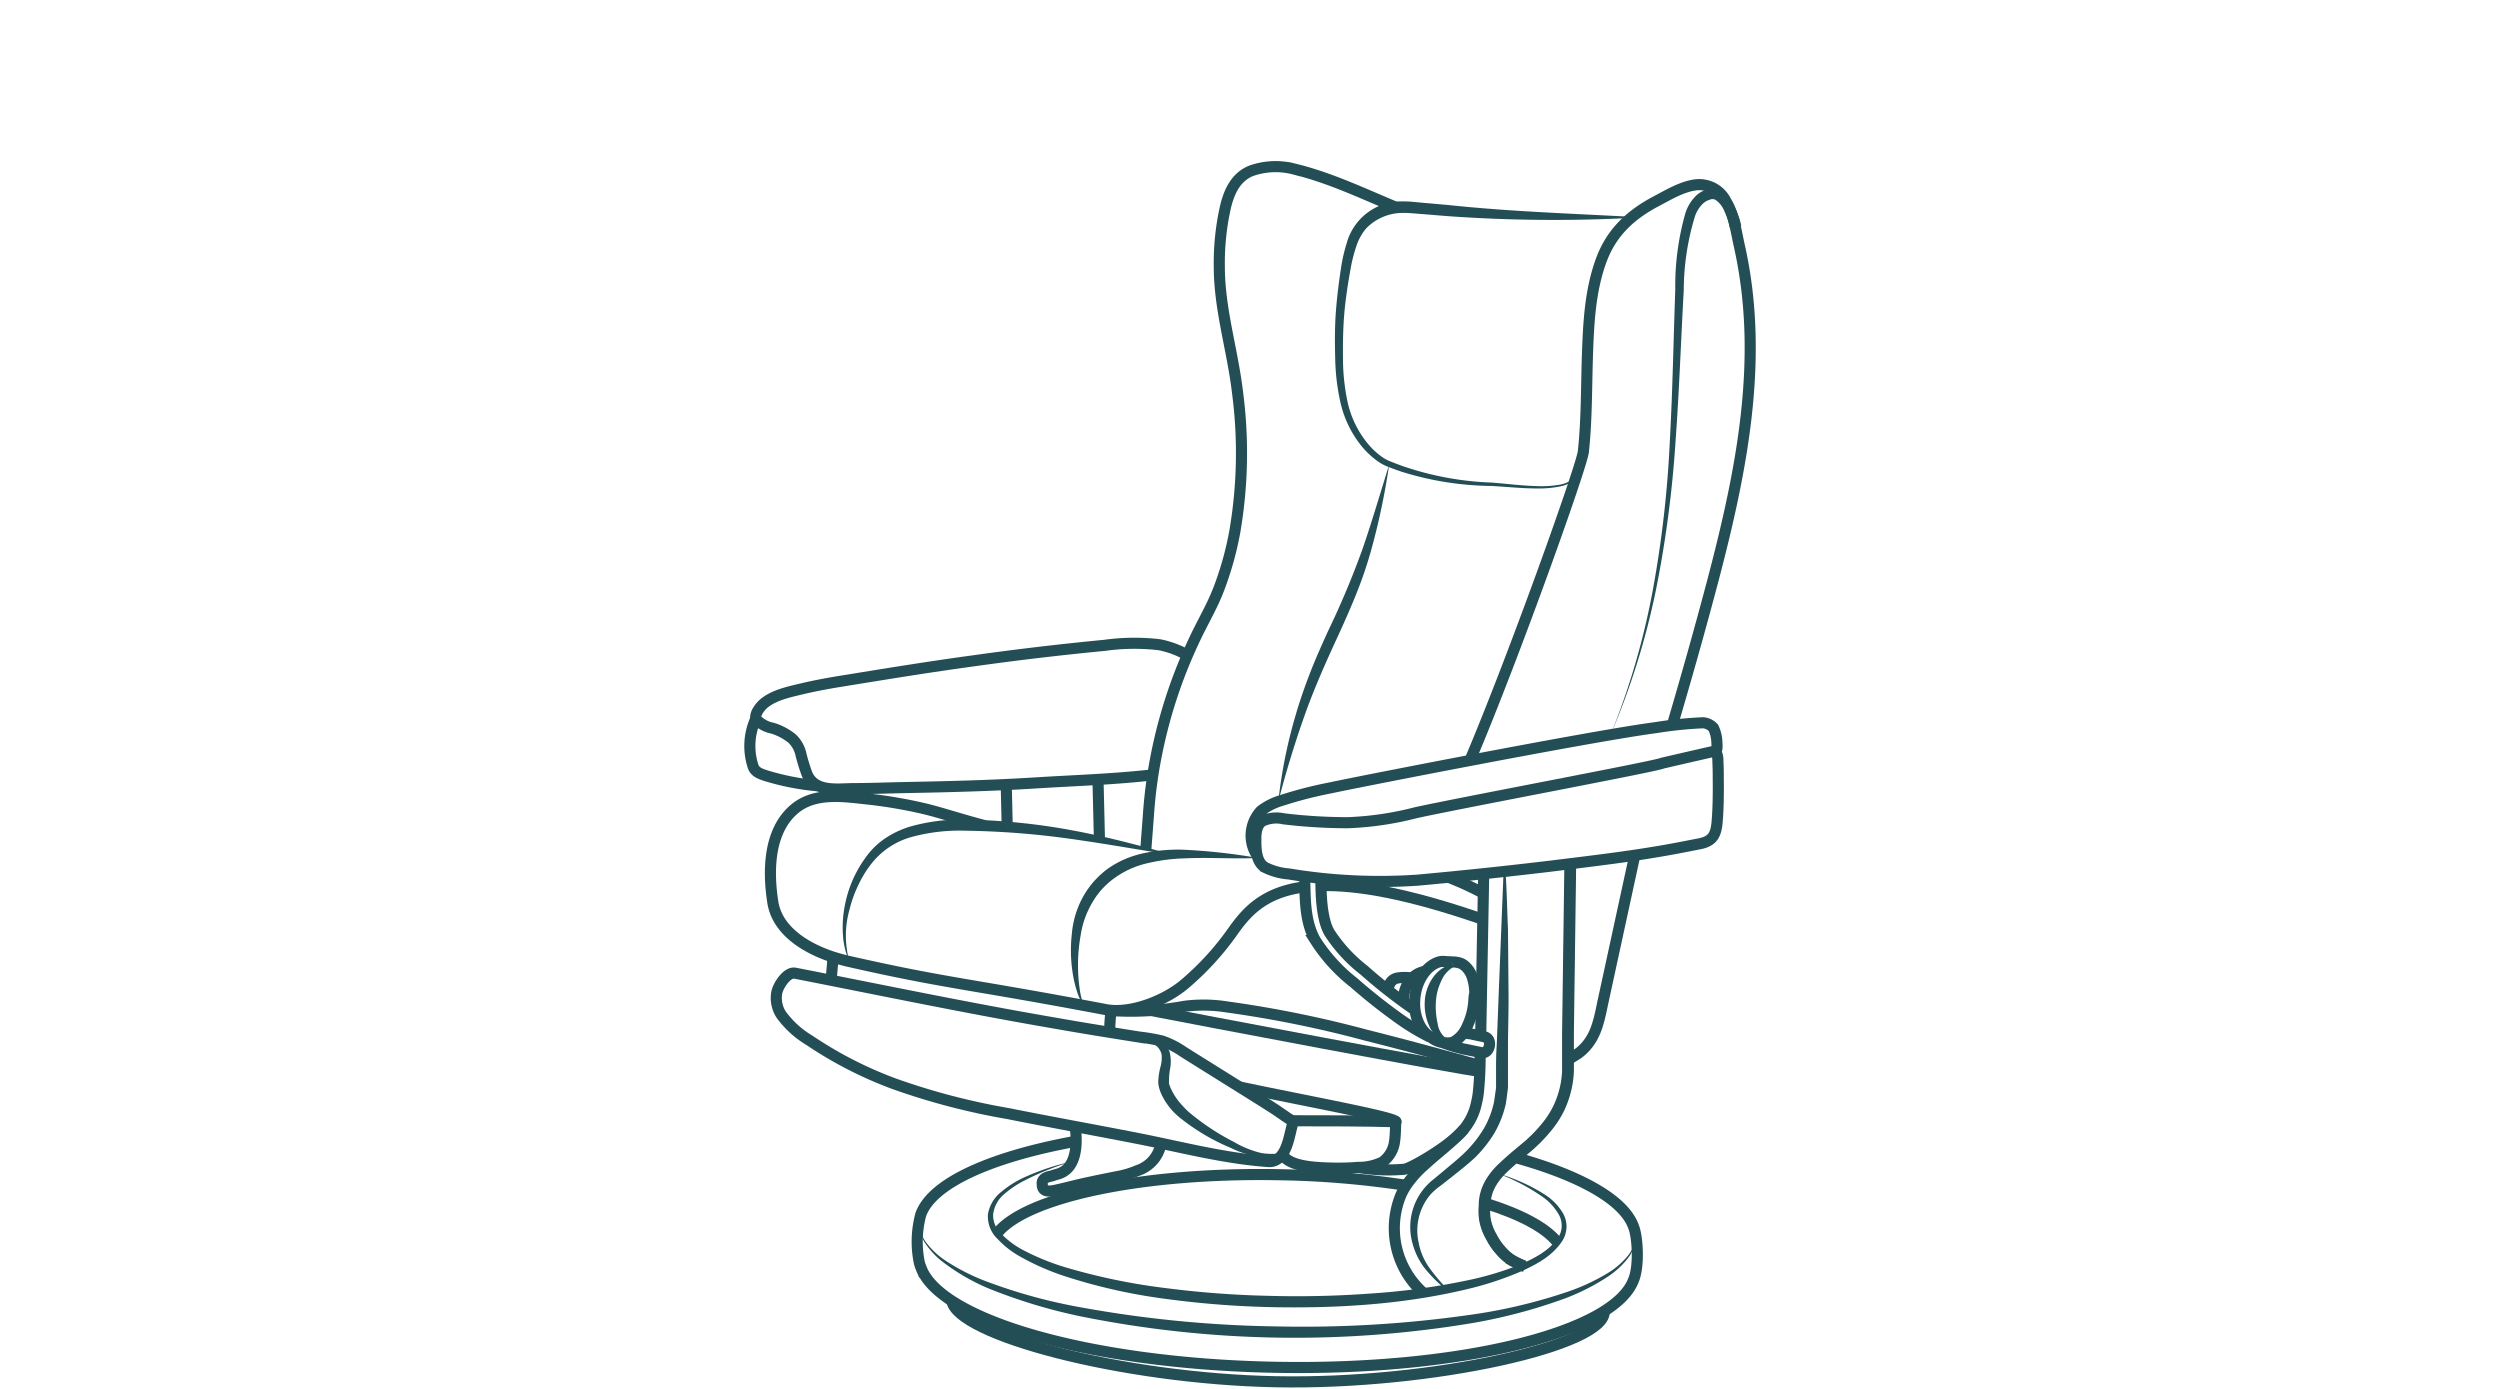 <svg id="Layer_1" data-name="Layer 1" xmlns="http://www.w3.org/2000/svg" viewBox="0 0 360 200"><defs><style>.cls-1,.cls-3{fill:none;stroke:#244e56;stroke-miterlimit:10;stroke-width:1.6px;}.cls-2{fill:#244e56;}.cls-3{stroke-linecap:round;}</style></defs><path class="cls-1" d="M219.49,182.35c-.22-.07-1.07-.47-1.44-.66a6.57,6.57,0,0,1-1.92-1.54,9,9,0,0,1-1.39-2,7.79,7.79,0,0,1-.92-2.39,8,8,0,0,1-.08-2.15c0-.11,0-.23,0-.35a6.66,6.66,0,0,1,.36-1.8,6.78,6.78,0,0,1,.84-1.62,8.87,8.87,0,0,1,.67-.87,10.93,10.93,0,0,1,.79-.82c1.3-1.23,2-1.78,3-2.62A21.64,21.64,0,0,0,222.9,162a13.1,13.1,0,0,0,1.53-2.46,13.34,13.34,0,0,0,1.08-3.31,13.5,13.5,0,0,0,.23-2v-1.57l0-3.89.33-24.41"/><path class="cls-1" d="M213.22,149.22s0-.08,0-.13l.43-23.16"/><path class="cls-2" d="M209.8,139a4.12,4.12,0,0,0-2.25,2.24,8,8,0,0,0-.78,3,11,11,0,0,0,.26,3.19,3.16,3.16,0,0,0,1.82,2.46,2.12,2.12,0,0,1-1.81-.48,4.33,4.33,0,0,1-1.18-1.55,7.56,7.56,0,0,1-.69-3.71,6.47,6.47,0,0,1,1.33-3.59,4.78,4.78,0,0,1,1.45-1.27A2.58,2.58,0,0,1,209.8,139Z"/><path class="cls-1" d="M212.24,144a10.05,10.05,0,0,1-1,3.86,4.45,4.45,0,0,1-2.05,2.24,3.79,3.79,0,0,1-3-.62,4.88,4.88,0,0,1-1.87-2.1,6.87,6.87,0,0,1-.61-3.13,7.79,7.79,0,0,1,.47-2.48,6.51,6.51,0,0,1,1.11-1.93,4.4,4.4,0,0,1,1.51-1.17,3.25,3.25,0,0,1,.67-.21,2.82,2.82,0,0,1,.58,0l1.09.06a3.66,3.66,0,0,1,1.19.19,2.15,2.15,0,0,1,.68.44,3.64,3.64,0,0,1,1,1.59,7.65,7.65,0,0,1,.36,2.32C212.27,143.39,212.26,143.71,212.24,144Z"/><path class="cls-1" d="M202.13,144.3a3.24,3.24,0,0,1,0-.44,4.2,4.2,0,0,1,1.2-3,3.45,3.45,0,0,1,1.95-1"/><path class="cls-1" d="M199.81,142.53a2.52,2.52,0,0,1,.27-.75,1.51,1.51,0,0,1,1.13-.94,6.44,6.44,0,0,1,2.1,0"/><path class="cls-1" d="M190.21,126.44c0,2.57.12,5.92,1.22,7.85a22.08,22.08,0,0,0,5,5.43,73.68,73.68,0,0,0,6.45,5.12,9.5,9.5,0,0,0,.81.54"/><path class="cls-1" d="M187.89,126.17l0,1c.07,2.84.1,5.75,1.54,8.27a24.24,24.24,0,0,0,5.51,6.05,82.38,82.38,0,0,0,6.66,5.27,32.38,32.38,0,0,0,4.27,2.56"/><path class="cls-1" d="M211,148.74l.44.1.16,0,2.15.46a.91.91,0,0,1,.7.67,1.5,1.5,0,0,1-.27,1.29.9.9,0,0,1-.91.31l-2.3-.48c-.2,0-.4-.08-.6-.14a17.82,17.82,0,0,1-2.57-.81"/><path class="cls-1" d="M213,153.41c-5.26-1.45-10.9-3-16.2-4.32A162.46,162.46,0,0,0,176.69,145a21.5,21.5,0,0,0-6.15-.09,42,42,0,0,1-10.62.6"/><path class="cls-1" d="M181.05,123.24a5.22,5.22,0,0,1,.51-6.47,8.94,8.94,0,0,1,3-1.51,58.41,58.41,0,0,1,7.1-1.82c2.2-.51,37.48-7.45,46.84-8.67a57.61,57.61,0,0,1,6.74-.69,2.21,2.21,0,0,1,1.5.74,5.34,5.34,0,0,1,.48,1.84c0,.29.14,1.4-.16,1.47s-7.62,1.74-7.68,1.77c-1.05.47-28.19,5.54-35.47,7.12a45.76,45.76,0,0,1-9.8,1.45,77.53,77.53,0,0,1-9.27-.56,4.72,4.72,0,0,0-3,.3c-.87.5-1,1.68-1,2.59,0,1.42,0,3.35,1.37,4.13a9.3,9.3,0,0,0,3.39.92,79.69,79.69,0,0,0,18.57.89q9.53-.87,19-2c6.23-.77,12.45-1.48,18.62-2.66l2.93-.57c1.87-.36,2.36-1.28,2.53-3s.21-4.39.18-6.15c0-.86,0-1.73-.05-2.59,0-.44,0-1.24-.41-1.51"/><path class="cls-1" d="M171,94.35a13.39,13.39,0,0,0-4.05-1.51,31.1,31.1,0,0,0-7.89.09q-9.47.91-18.88,2.23C134,96,127.85,97,121.71,98c-2.1.33-4.2.71-6.27,1.2-1.82.44-3.9.86-5.39,2.06-.51.41-1.58,1.68-1.1,2.38a4.31,4.31,0,0,0,2.26,1.21,8.49,8.49,0,0,1,2.85,1.5,4.47,4.47,0,0,1,1.3,2.38,27.45,27.45,0,0,0,.84,2.71c1.14,2.73,4.44,2.12,6.78,2.12s4.86-.1,7.3-.15c6.28-.12,12.56-.27,18.83-.67,5.66-.35,11.27-.52,16.9-1.16"/><path class="cls-1" d="M108.86,103.45a9.42,9.42,0,0,0-.43,6.86c.26.82.92,1.07,1.74,1.35a36.13,36.13,0,0,0,7.64,1.5"/><path class="cls-1" d="M190.24,127.53c5.15-.14,12.47,1.11,23.2,4.83"/><path class="cls-1" d="M187.89,127.71c-6.27.79-8.66,4-10.57,6.7a40.51,40.51,0,0,1-6.66,7.24c-2.8,2.41-7.84,4.42-11.44,3.73-19.62-3.73-22.92-3.73-37.26-7l-.39-.1c-4.48-1.1-9.56-3.77-10.28-8.34s-.62-10.42,3.23-13.54c2.87-2.32,6.87-1.73,10.26-1.36a67.41,67.41,0,0,1,8.35,1.42c2.32.55,5.55,1.63,8.71,2.44"/><path class="cls-1" d="M225.73,152.66l1.58-1c2.32-1.76,2.88-4.22,3.45-7.08l4.65-21.42"/><path class="cls-1" d="M165.35,145.43c6.09,1.19,45.5,8.69,47.67,8.82"/><path class="cls-2" d="M122.32,138.46a10.66,10.66,0,0,1-.93-3.74,15.94,15.94,0,0,1,.19-3.9,17.09,17.09,0,0,1,3-7.24,11,11,0,0,1,2.86-2.84,13.47,13.47,0,0,1,3.64-1.72,27,27,0,0,1,7.81-1,91.9,91.9,0,0,1,15.36,1.52c5.05.92,10,2.25,14.93,3.64-5.06-.79-10.1-1.7-15.13-2.4a120.74,120.74,0,0,0-15.17-1.16,26.17,26.17,0,0,0-7.36.84,11.06,11.06,0,0,0-6,3.87,15.48,15.48,0,0,0-1.93,3.14,17.5,17.5,0,0,0-1.26,3.51A13.77,13.77,0,0,0,122.32,138.46Z"/><path class="cls-2" d="M156.15,145a8.67,8.67,0,0,1-1.13-2.45,17.31,17.31,0,0,1-.59-2.66,21.22,21.22,0,0,1-.08-5.46,13.32,13.32,0,0,1,1.63-5.33,12.64,12.64,0,0,1,3.79-4.18A14.24,14.24,0,0,1,165,122.8a23.54,23.54,0,0,1,5.47-.44,86.31,86.31,0,0,1,10.69,1.19c-3.58.16-7.17-.12-10.67.06a25.65,25.65,0,0,0-5.15.67,12.88,12.88,0,0,0-4.62,2,11.18,11.18,0,0,0-3.39,3.62,13.12,13.12,0,0,0-1.71,4.75,24.47,24.47,0,0,0-.37,5.21,21.07,21.07,0,0,0,.24,2.63A10.38,10.38,0,0,0,156.15,145Z"/><path class="cls-1" d="M208.59,126.32c.55.22,1.09.44,1.63.68l.32.13c.86.39,1.9.89,3.07,1.49"/><line class="cls-1" x1="158.32" y1="120.93" x2="158.11" y2="112.24"/><line class="cls-1" x1="145.04" y1="119.1" x2="144.9" y2="113.03"/><path class="cls-2" d="M227.2,68.05a2.06,2.06,0,0,1-.95,1.38,4.66,4.66,0,0,1-1.56.61,15.3,15.3,0,0,1-3.3.3c-2.21,0-4.41-.24-6.59-.36a44.78,44.78,0,0,1-13.06-2.08c-.52-.19-1.05-.36-1.56-.57a7,7,0,0,1-1.56-.75,12,12,0,0,1-2.52-2.3,15.36,15.36,0,0,1-3-6,31.26,31.26,0,0,1-.83-6.64c-.06-2.21-.07-4.43.09-6.65s.44-4.41.78-6.61a23,23,0,0,1,.77-3.31A8.18,8.18,0,0,1,202,29c1.24,0,2.27.16,3.38.24l3.27.29c8.72.93,17.49,1.21,26.27,1.69v.16a215.16,215.16,0,0,1-26.39-.25l-3.3-.27c-1.08-.07-2.24-.21-3.19-.2a7.35,7.35,0,0,0-5.31,2.23,7.61,7.61,0,0,0-1.43,2.6,22.05,22.05,0,0,0-.79,3.08c-.38,2.13-.73,4.31-.92,6.46s-.22,4.34-.2,6.52a30.49,30.49,0,0,0,.68,6.42,14.2,14.2,0,0,0,2.72,5.7,10.88,10.88,0,0,0,2.28,2.17,6.11,6.11,0,0,0,1.4.7c.5.21,1,.39,1.52.58a44.1,44.1,0,0,0,12.82,2.37c2.2.17,4.37.46,6.56.51a15.32,15.32,0,0,0,3.25-.21,4.58,4.58,0,0,0,1.5-.55A1.87,1.87,0,0,0,227,68Z"/><path class="cls-1" d="M211.67,109.5C218,94.58,227.7,67.37,228,65.07c.52-4.78.43-9.61.61-14.42.16-4.49.42-9,2-13.26,1.5-4,4.26-6.5,7.92-8.43,1.71-.9,3.63-2.06,5.56-2.33A4.3,4.3,0,0,1,248.55,29c1.13,1.83,1.45,4.35,1.92,6.43,3.62,16.11.35,32.29-3.77,48-1.85,7-3.84,14.06-5.89,21"/><path class="cls-1" d="M201.16,29.91c-4.81-2-9.65-4.32-14.72-5.55a10.57,10.57,0,0,0-6.25.23c-2.21.88-3.17,2.95-3.71,5.16a36.76,36.76,0,0,0-.9,8.62c0,6.18,1.9,12,2.62,18.11a67,67,0,0,1-.39,20.09,46.47,46.47,0,0,1-2.31,8.26c-1,2.61-2.46,5-3.65,7.6a71.17,71.17,0,0,0-5.8,18.9c-.33,2.1-.56,4.21-.7,6.35L165,122.3"/><path class="cls-2" d="M184.08,115.42a70.53,70.53,0,0,1,2.54-12.6c.6-2.06,1.32-4.1,2.1-6.1s1.68-4,2.55-5.91a123.16,123.16,0,0,0,4.92-11.72c1.38-4,2.58-8.1,3.85-12.19a100.33,100.33,0,0,1-2.66,12.57,60.33,60.33,0,0,1-2.1,6.11c-.8,2-1.69,4-2.56,5.89-1.79,3.88-3.51,7.73-4.92,11.73S185.15,111.27,184.08,115.42Z"/><path class="cls-2" d="M249.1,32.81a9.25,9.25,0,0,0-.77-2.37A3.66,3.66,0,0,0,247,28.76a.93.93,0,0,0-.79,0,2.5,2.5,0,0,0-.92.5,4.55,4.55,0,0,0-1.25,2,36.93,36.93,0,0,0-1.58,10.52c-.4,7.24-.65,14.5-1.18,21.75a161.88,161.88,0,0,1-2.86,21.6,107.54,107.54,0,0,1-6.53,20.75A107.3,107.3,0,0,0,238,85a159.5,159.5,0,0,0,2.46-21.57c.4-7.24.52-14.49.78-21.75a38.22,38.22,0,0,1,1.46-11,6.11,6.11,0,0,1,1.62-2.58,4,4,0,0,1,1.44-.81,2.35,2.35,0,0,1,.92-.14,2.55,2.55,0,0,1,.93.23,5,5,0,0,1,2.13,2.35,10.66,10.66,0,0,1,1,2.78Z"/><path class="cls-1" d="M219.58,182.35c-.23-.07-1.08-.47-1.45-.66a6.57,6.57,0,0,1-1.92-1.54,9,9,0,0,1-1.39-2,7.55,7.55,0,0,1-.92-2.39,7.64,7.64,0,0,1-.08-2.15,7.39,7.39,0,0,1,.38-2.15,7.55,7.55,0,0,1,.85-1.62,9.56,9.56,0,0,1,1.47-1.69c1.3-1.23,2-1.78,3-2.62A22,22,0,0,0,223,162a13.58,13.58,0,0,0,1.54-2.46,13.91,13.91,0,0,0,1.07-3.31,12.26,12.26,0,0,0,.23-2l0-5.46.33-24.42"/><path class="cls-2" d="M216.79,125.46c.2,2.78.23,5.55.36,8.32l.07,8.31c.05,2.77-.05,5.53-.07,8.3l0,4.16,0,2.09c-.1.76-.19,1.54-.31,2.3a15,15,0,0,1-1.67,4.26,17.92,17.92,0,0,1-2.8,3.52c-1.08,1-2.23,1.89-3.28,2.73l-1.61,1.27A8.88,8.88,0,0,0,206,172a8,8,0,0,0-1.7,7,9.16,9.16,0,0,0,1.53,3.57,27.73,27.73,0,0,0,2.66,3.13l-.11.12a21,21,0,0,1-3-2.92,9.93,9.93,0,0,1-1.93-3.68,8.72,8.72,0,0,1,3-9.42l1.6-1.33c1.06-.9,2.14-1.75,3.11-2.73a17.18,17.18,0,0,0,2.52-3.24,13,13,0,0,0,1.46-3.82l.29-2,0-2.07c0-1.38,0-2.77.1-4.15l.32-8.3.66-16.6Z"/><path class="cls-1" d="M213.13,151.38a52.21,52.21,0,0,1-.23,5.77,12.77,12.77,0,0,1-.31,1.77,8.6,8.6,0,0,1-2.61,4.54c-1.67,1.65-2.52,2.2-4.7,4.15A16.28,16.28,0,0,0,203,170a9.66,9.66,0,0,0-1.23,2A12.48,12.48,0,0,0,205,186.22"/><path class="cls-1" d="M154.81,162.27a9.25,9.25,0,0,1,.12.92c.16,2.19-.11,5.22-2.66,5.89-.39.1-.69.24-1,.3-1.42.27-1.18,1.08-1.18,1.21v0c0,1.33,1.51.89,2.49.67,1.22-.28,2.42-.6,3.64-.87,1.54-.33,3.08-.65,4.62-.95a14,14,0,0,0,3-.89,5,5,0,0,0,3-2.74c.15-.37.29-.75.42-1.12"/><path class="cls-2" d="M154.4,167.24a39.71,39.71,0,0,0-6.8,2.72,14.32,14.32,0,0,0-3,2,4.51,4.51,0,0,0-1.59,2.92,3.72,3.72,0,0,0,1.33,2.94,12.33,12.33,0,0,0,2.82,2.1,34.27,34.27,0,0,0,6.7,2.7,88.6,88.6,0,0,0,14.28,2.9,139.17,139.17,0,0,0,14.58,1.08,145.34,145.34,0,0,0,14.61-.33,98.77,98.77,0,0,0,14.45-2,44.09,44.09,0,0,0,6.94-2.11c2.18-.92,4.44-2.09,5.69-4a3.19,3.19,0,0,0,.1-3.18,7.85,7.85,0,0,0-2.36-2.62,28.86,28.86,0,0,0-6.47-3.38,25.84,25.84,0,0,1,6.71,3,8.18,8.18,0,0,1,2.65,2.68,3.88,3.88,0,0,1,.54,1.9,4,4,0,0,1-.49,1.94c-1.39,2.29-3.74,3.52-6,4.56a46.77,46.77,0,0,1-7,2.38c-9.62,2.41-19.55,3-29.39,2.78A134.73,134.73,0,0,1,168,187.06a80.94,80.94,0,0,1-14.46-3.22,35.7,35.7,0,0,1-6.83-3,13.18,13.18,0,0,1-3-2.37,4.5,4.5,0,0,1-1.45-3.6,5.19,5.19,0,0,1,2-3.3,14.18,14.18,0,0,1,3.17-2A35.23,35.23,0,0,1,154.4,167.24Z"/><path class="cls-1" d="M224.35,179c-1.63-2.16-5.34-4.14-10.5-5.74"/><path class="cls-1" d="M143.56,177.64c4-5.2,20.71-8.85,40.61-8.48a134.31,134.31,0,0,1,18.3,1.53"/><path class="cls-1" d="M218.27,166.7c9.4,2.61,15.72,6.17,17,10.06.5,1.26.85,5.53-.07,7.63-2.9,7.52-24.93,13-51.55,12.5-26.46-.49-48.16-6.72-51-14.28a5,5,0,0,1-.31-1,15.1,15.1,0,0,1,.24-6.67c1.56-4.54,10.06-8.36,22.36-10.6"/><path class="cls-1" d="M231,188.8h0c.49,4.88-24.79,10.62-47.33,10.17-22.11-.44-45.89-6.75-46.61-11.66h0"/><path class="cls-2" d="M132.35,176.08a5.26,5.26,0,0,0,1.28,3.17,11.32,11.32,0,0,0,2.57,2.31,29.78,29.78,0,0,0,6.21,3.1,77,77,0,0,0,13.47,3.64A169.44,169.44,0,0,0,183.7,191a170.18,170.18,0,0,0,27.9-1.65,76.71,76.71,0,0,0,13.58-3.15,29.63,29.63,0,0,0,6.33-2.87,11.46,11.46,0,0,0,2.65-2.21,5.24,5.24,0,0,0,1.4-3.11,5.39,5.39,0,0,1-1.21,3.26,12,12,0,0,1-2.6,2.42,31.32,31.32,0,0,1-6.3,3.25,76.72,76.72,0,0,1-13.65,3.62,155.66,155.66,0,0,1-56.17-1,77.14,77.14,0,0,1-13.51-4.12A30.47,30.47,0,0,1,136,181.9a11.49,11.49,0,0,1-2.51-2.51A5.37,5.37,0,0,1,132.35,176.08Z"/><path class="cls-1" d="M112.48,146.09a4.43,4.43,0,0,1-.64-3.07c.15-1,1.47-3.12,2.66-2.88,12.35,2.42,24.68,5,37.07,7.13,4.17.74,8.34,1.41,12.51,2.07a27.43,27.43,0,0,1,3.24.56,12.24,12.24,0,0,1,3,1.51c1.56,1,12.49,7.78,13.47,8.46l1.56,1.07c.37.26.92.49.76,1-.52,1.82-.83,4.92-3,5.31a2.58,2.58,0,0,1-.62,0c-6.28-.45-12.53-2.11-18.7-3.32s-12.41-2.33-18.61-3.57a98.67,98.67,0,0,1-16.46-4.31,57.49,57.49,0,0,1-12.16-6.24A13.71,13.71,0,0,1,112.48,146.09Z"/><path class="cls-1" d="M184.56,166c.73,1.91,4.37,2.12,7.05,2.2a36.51,36.51,0,0,0,4-.1,7.68,7.68,0,0,0,3.48-.78,4.32,4.32,0,0,0,1.74-3.07c.1-.6.14-2.13.15-2.74s-13.57-3.09-22.55-5"/><path class="cls-1" d="M195.66,168.12a26.67,26.67,0,0,0,6.58.25c1-.13,6.94-3.59,8.59-5.82"/><path class="cls-1" d="M160,145.52a26.91,26.91,0,0,0-.21,3.22"/><path class="cls-1" d="M119.93,137.89c0,1.05-.29,2.92-.18,3.11"/><path class="cls-2" d="M162.87,149.15a7.86,7.86,0,0,1,4.09.64,3.28,3.28,0,0,1,.89.73,2.47,2.47,0,0,1,.6,1.06,5.69,5.69,0,0,1,.06,2.24,9.23,9.23,0,0,0-.17,1.86,2.07,2.07,0,0,0,0,.37l.05.16.08.21a8.84,8.84,0,0,0,.38.83,9.68,9.68,0,0,0,1,1.49,17,17,0,0,0,1.32,1.38,34.64,34.64,0,0,0,6.55,4.34,14.46,14.46,0,0,0,3.6,1.5,7.24,7.24,0,0,0,1.92.19,2.21,2.21,0,0,0,1.76-.63,2.19,2.19,0,0,1-1.72,1.06,7.25,7.25,0,0,1-2.08,0,14,14,0,0,1-3.92-1.26,30.3,30.3,0,0,1-7.06-4.12,9.7,9.7,0,0,1-2.79-3.25,7.6,7.6,0,0,1-.43-1l-.08-.26-.07-.33a3.44,3.44,0,0,1-.06-.63,10,10,0,0,1,.32-2.12,4.74,4.74,0,0,0,.16-1.75,2.29,2.29,0,0,0-.87-1.35A9.79,9.79,0,0,0,162.87,149.15Z"/><path class="cls-3" d="M186.14,161.39c4.17,0,10.72,0,14.89.14"/></svg>